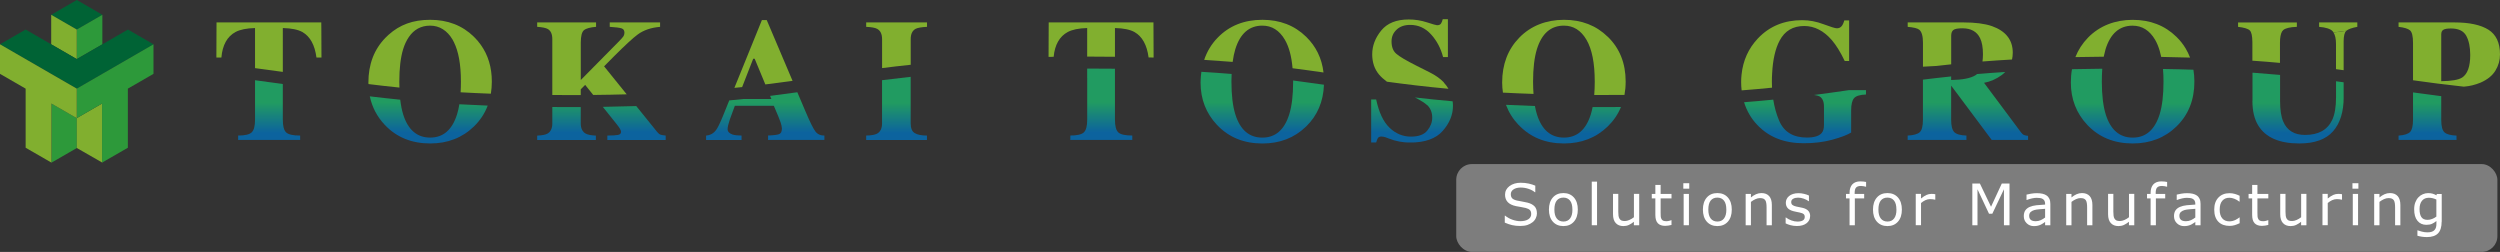 <?xml version="1.0" encoding="UTF-8"?>
<svg id="_レイヤー_2" data-name="レイヤー 2" xmlns="http://www.w3.org/2000/svg" xmlns:xlink="http://www.w3.org/1999/xlink" viewBox="0 0 677.74 68.29">
  <rect x="0" y="0" width="677.74" height="68.29" fill="#333333" stroke="none"/>
  <defs>
    <style>
      .cls-1 {
        clip-path: url(#clippath);
      }

      .cls-2 {
        fill: none;
      }

      .cls-2, .cls-3, .cls-4, .cls-5, .cls-6, .cls-7, .cls-8, .cls-9, .cls-10, .cls-11, .cls-12, .cls-13, .cls-14, .cls-15, .cls-16, .cls-17, .cls-18, .cls-19, .cls-20, .cls-21, .cls-22 {
        stroke-width: 0px;
      }

      .cls-3 {
        fill: url(#linear-gradient);
      }

      .cls-4 {
        fill: url(#linear-gradient-11);
      }

      .cls-5 {
        fill: url(#linear-gradient-12);
      }

      .cls-6 {
        fill: url(#linear-gradient-13);
      }

      .cls-7 {
        fill: url(#linear-gradient-10);
      }

      .cls-8 {
        fill: url(#linear-gradient-15);
      }

      .cls-9 {
        fill: url(#linear-gradient-14);
      }

      .cls-23 {
        clip-path: url(#clippath-1);
      }

      .cls-24 {
        clip-path: url(#clippath-4);
      }

      .cls-25 {
        clip-path: url(#clippath-3);
      }

      .cls-26 {
        clip-path: url(#clippath-2);
      }

      .cls-27 {
        clip-path: url(#clippath-7);
      }

      .cls-28 {
        clip-path: url(#clippath-8);
      }

      .cls-29 {
        clip-path: url(#clippath-6);
      }

      .cls-30 {
        clip-path: url(#clippath-5);
      }

      .cls-31 {
        clip-path: url(#clippath-9);
      }

      .cls-32 {
        clip-path: url(#clippath-14);
      }

      .cls-33 {
        clip-path: url(#clippath-13);
      }

      .cls-34 {
        clip-path: url(#clippath-12);
      }

      .cls-35 {
        clip-path: url(#clippath-10);
      }

      .cls-36 {
        clip-path: url(#clippath-11);
      }

      .cls-10 {
        fill: #7d7d7d;
      }

      .cls-11 {
        fill: #006335;
      }

      .cls-12 {
        fill: url(#linear-gradient-4);
      }

      .cls-13 {
        fill: url(#linear-gradient-2);
      }

      .cls-14 {
        fill: url(#linear-gradient-3);
      }

      .cls-15 {
        fill: url(#linear-gradient-8);
      }

      .cls-16 {
        fill: url(#linear-gradient-9);
      }

      .cls-17 {
        fill: url(#linear-gradient-7);
      }

      .cls-18 {
        fill: url(#linear-gradient-5);
      }

      .cls-19 {
        fill: url(#linear-gradient-6);
      }

      .cls-20 {
        fill: #81af2f;
      }

      .cls-21 {
        fill: #fff;
      }

      .cls-22 {
        fill: #2d993a;
      }
    </style>
    <clipPath id="clippath">
      <path class="cls-2" d="M239.12,21.74v11.7c0,1.4-.47,2.34-1.43,2.83-.58.29-1.54.45-2.88.48v1.2h16.48v-1.2c-1.47,0-2.58-.22-3.31-.67-.74-.44-1.1-1.32-1.1-2.64v-12.61c-2.7.29-5.28.6-7.76.91"/>
    </clipPath>
    <linearGradient id="linear-gradient" x1="-320.52" y1="531.1" x2="-318.73" y2="531.1" gradientTransform="translate(-2184.17 1492.66) rotate(90) scale(4.57 -4.57)" gradientUnits="userSpaceOnUse">
      <stop offset="0" stop-color="#219b61"/>
      <stop offset="1" stop-color="#0c639e"/>
    </linearGradient>
    <clipPath id="clippath-1">
      <path class="cls-2" d="M294.74,21.23v11.21c0,1.72-.3,2.87-.91,3.44-.6.58-1.83.86-3.67.86v1.2h16.8v-1.2c-1.92,0-3.18-.28-3.79-.85-.61-.57-.91-1.72-.91-3.46v-13.8c-2.42-.03-4.92-.04-7.53-.04v2.63Z"/>
    </clipPath>
    <linearGradient id="linear-gradient-2" x1="-320.52" y1="536.46" x2="-318.73" y2="536.46" gradientTransform="translate(-2152.89 1492.49) rotate(90) scale(4.57 -4.57)" xlink:href="#linear-gradient"/>
    <clipPath id="clippath-2">
      <path class="cls-2" d="M325.49,21.87c0,.18-.02.34-.02.52,0,4.48,1.48,8.31,4.45,11.47,3.18,3.36,7.28,5.04,12.32,5.04,4.74,0,8.69-1.54,11.85-4.61,3.06-2.97,4.66-6.74,4.83-11.32-2.71-.39-5.48-.78-8.36-1.15,0,.11,0,.21,0,.32v.07c0,3.62-.35,6.56-1.06,8.82-1.32,4.19-3.75,6.28-7.29,6.28s-6-2.09-7.31-6.28c-.71-2.26-1.06-5.22-1.06-8.89v-.13c0-.68.02-1.33.05-1.96-2.6-.21-5.33-.41-8.2-.58-.11.78-.19,1.58-.21,2.41"/>
    </clipPath>
    <linearGradient id="linear-gradient-3" x1="-320.44" y1="540.75" x2="-318.65" y2="540.75" gradientTransform="translate(-2128.95 1492.15) rotate(90) scale(4.57 -4.57)" xlink:href="#linear-gradient"/>
    <clipPath id="clippath-3">
      <path class="cls-2" d="M411.68,33.85c3.17,3.36,7.28,5.04,12.31,5.04,4.74,0,8.69-1.54,11.86-4.61,1.58-1.54,2.78-3.3,3.59-5.27-1.43,0-2.87.02-4.37.02-1.12,0-2.23,0-3.32-.01-.14.72-.3,1.39-.49,2-1.32,4.19-3.75,6.28-7.29,6.28s-6-2.09-7.31-6.28c-.22-.69-.4-1.46-.55-2.28-2.74-.09-5.35-.2-7.85-.32.74,1.99,1.86,3.8,3.4,5.44"/>
    </clipPath>
    <linearGradient id="linear-gradient-4" x1="-320.57" y1="548.48" x2="-318.78" y2="548.48" gradientTransform="translate(-2082.95 1492.98) rotate(90) scale(4.57 -4.57)" xlink:href="#linear-gradient"/>
    <clipPath id="clippath-4">
      <path class="cls-2" d="M654.16,32.45c0,1.67-.27,2.78-.8,3.33-.53.54-1.57.87-3.12.98v1.2h15.71v-1.2c-1.6-.06-2.69-.36-3.27-.89-.58-.54-.87-1.67-.87-3.41v-6.39c-2.64-.33-5.18-.67-7.65-1.02v7.4Z"/>
    </clipPath>
    <linearGradient id="linear-gradient-5" x1="-320.49" y1="571.15" x2="-318.7" y2="571.15" gradientTransform="translate(-1952.16 1492.54) rotate(90) scale(4.57 -4.57)" xlink:href="#linear-gradient"/>
    <clipPath id="clippath-5">
      <path class="cls-2" d="M104.31,33.85c3.17,3.36,7.28,5.04,12.32,5.04,4.74,0,8.69-1.54,11.85-4.6,1.69-1.64,2.93-3.53,3.74-5.66-2.68-.1-5.24-.23-7.69-.36-.16,1-.37,1.93-.63,2.75-1.32,4.19-3.75,6.28-7.29,6.28s-6-2.09-7.31-6.28c-.36-1.15-.62-2.48-.8-3.99-2.88-.29-5.62-.59-8.25-.91.62,2.91,1.95,5.49,4.06,7.73"/>
    </clipPath>
    <linearGradient id="linear-gradient-6" x1="-320.58" y1="518.81" x2="-318.79" y2="518.81" gradientTransform="translate(-2254.62 1492.8) rotate(90) scale(4.57 -4.57)" xlink:href="#linear-gradient"/>
    <clipPath id="clippath-6">
      <path class="cls-2" d="M610.62,27.37c0,2.72.53,4.94,1.59,6.66,1.99,3.24,5.7,4.86,11.12,4.86,4.15,0,7.19-1.09,9.13-3.27,1.93-2.18,2.9-5.27,2.9-9.28v-4.03c-.69-.1-1.37-.19-2.07-.28v4.32c0,2.66-.35,4.73-1.06,6.2-1.28,2.69-3.73,4.03-7.35,4.03-2.91,0-4.89-1.22-5.91-3.64-.57-1.31-.85-3.16-.85-5.56v-7.07c-2.38-.22-4.87-.42-7.48-.61v7.66Z"/>
    </clipPath>
    <linearGradient id="linear-gradient-7" x1="-320.44" y1="567.82" x2="-318.65" y2="567.82" gradientTransform="translate(-1972.1 1492.34) rotate(90) scale(4.57 -4.57)" xlink:href="#linear-gradient"/>
    <clipPath id="clippath-7">
      <path class="cls-2" d="M69.14,32.44c0,1.72-.3,2.87-.91,3.44-.6.58-1.83.87-3.67.87v1.19h16.81v-1.19c-1.92,0-3.18-.28-3.79-.85-.61-.57-.91-1.72-.91-3.46v-9.66c-2.44-.35-4.94-.69-7.53-1.03v10.69Z"/>
    </clipPath>
    <linearGradient id="linear-gradient-8" x1="-320.52" y1="514.7" x2="-318.73" y2="514.7" gradientTransform="translate(-2279.25 1492.64) rotate(90) scale(4.57 -4.57)" xlink:href="#linear-gradient"/>
    <clipPath id="clippath-8">
      <path class="cls-2" d="M149.73,33.44c0,1.38-.46,2.32-1.37,2.81-.54.29-1.45.46-2.73.51v1.2h15.91v-1.2c-1.3-.06-2.21-.24-2.73-.53-.91-.49-1.37-1.42-1.37-2.79v-4.42c-1.1,0-2.23.01-3.37.01-1.48,0-2.92,0-4.34-.02v4.42Z"/>
    </clipPath>
    <linearGradient id="linear-gradient-9" x1="-320.51" y1="522.48" x2="-318.72" y2="522.48" gradientTransform="translate(-2234.05 1492.5) rotate(90) scale(4.57 -4.57)" xlink:href="#linear-gradient"/>
    <clipPath id="clippath-9">
      <path class="cls-2" d="M163.41,28.96l3.8,4.75c.43.54.73.96.9,1.28.17.31.25.57.25.77,0,.43-.27.7-.78.81-.53.11-1.5.17-2.93.18v1.2h15.82v-1.2c-.63-.06-1.09-.14-1.39-.24-.3-.1-.61-.34-.91-.72l-5.68-7.03c-2.88.09-5.91.16-9.07.21"/>
    </clipPath>
    <linearGradient id="linear-gradient-10" x1="-320.44" y1="524.33" x2="-318.65" y2="524.33" gradientTransform="translate(-2224 1492.08) rotate(90) scale(4.57 -4.57)" xlink:href="#linear-gradient"/>
    <clipPath id="clippath-10">
      <path class="cls-2" d="M535.99,20.06c-.14.12-.27.23-.43.33-1.33.82-3.53,1.25-6.61,1.3v-.97c-2.66.27-5.2.57-7.65.87v10.85c0,1.75-.29,2.89-.88,3.41-.58.52-1.68.82-3.26.9v1.2h15.93v-1.2c-1.66-.06-2.76-.38-3.31-.95-.55-.58-.83-1.7-.83-3.35v-9.23h.01l11,14.73h9.84v-1.13c-.42-.03-.79-.1-1.08-.22-.29-.11-.56-.36-.83-.72l-10.02-13.43c1.7-.31,3.29-1.01,4.8-2.11.35-.26.66-.54.94-.83-2.66.17-5.2.35-7.62.56"/>
    </clipPath>
    <linearGradient id="linear-gradient-11" x1="-320.42" y1="559.21" x2="-318.63" y2="559.21" gradientTransform="translate(-2022.12 1492.15) rotate(90) scale(4.57 -4.57)" xlink:href="#linear-gradient"/>
    <clipPath id="clippath-11">
      <path class="cls-2" d="M501.27,24.43c-3.09.45-6.22.9-9.51,1.32.63.08,1.1.19,1.4.33.87.44,1.31,1.38,1.31,2.81v4.98c0,.97-.19,1.69-.6,2.16-.69.84-2.04,1.26-4.05,1.26-3.71,0-6.22-1.53-7.52-4.62-.74-1.75-1.26-3.64-1.58-5.66-2.52.25-5.14.49-7.91.7.71,2.32,1.89,4.38,3.59,6.17,3.13,3.3,7.32,4.95,12.55,4.95,2.89,0,5.49-.32,7.83-.97,2.33-.64,4.02-1.29,5.06-1.93v-6.01c0-1.62.27-2.73.8-3.32.53-.6,1.61-.92,3.23-.98v-1.2h-4.59Z"/>
    </clipPath>
    <linearGradient id="linear-gradient-12" x1="-320.52" y1="554.84" x2="-318.73" y2="554.84" gradientTransform="translate(-2046.5 1492.75) rotate(90) scale(4.57 -4.57)" xlink:href="#linear-gradient"/>
    <clipPath id="clippath-12">
      <path class="cls-2" d="M561.71,18.75c-.21,1.15-.31,2.36-.31,3.63,0,4.48,1.49,8.31,4.45,11.47,3.18,3.36,7.29,5.04,12.32,5.04,4.75,0,8.7-1.54,11.86-4.6,3.24-3.15,4.86-7.2,4.86-12.16,0-1.13-.09-2.2-.26-3.23-2.63-.09-5.38-.16-8.25-.2.09,1.07.14,2.21.14,3.44,0,3.65-.35,6.61-1.06,8.89-1.33,4.19-3.76,6.28-7.29,6.28s-6-2.09-7.31-6.28c-.7-2.26-1.06-5.22-1.06-8.89,0-1.25.04-2.42.12-3.51-2.85.03-5.58.07-8.21.13"/>
    </clipPath>
    <linearGradient id="linear-gradient-13" x1="-320.57" y1="563.35" x2="-318.78" y2="563.35" gradientTransform="translate(-1996.64 1493) rotate(90) scale(4.57 -4.57)" xlink:href="#linear-gradient"/>
    <clipPath id="clippath-13">
      <path class="cls-2" d="M386.88,28.46c.93.89,1.39,2.04,1.39,3.46,0,1.22-.44,2.37-1.33,3.47-.88,1.1-2.38,1.65-4.48,1.65s-4.08-.8-5.75-2.4c-1.68-1.6-2.89-4.16-3.64-7.68h-1.35v11.68h1.35c.14-.52.3-.93.47-1.21.18-.28.52-.42,1-.42.13,0,.3.02.49.06.2.04.4.09.61.15l.91.35c.93.37,1.88.64,2.84.81.96.18,1.9.27,2.84.27,4.08,0,7.04-1.06,8.89-3.17,1.85-2.11,2.77-4.35,2.77-6.74,0-.44-.03-.87-.09-1.28-3.62-.32-7.01-.67-10.22-1.04,1.62.84,2.72,1.52,3.28,2.06"/>
    </clipPath>
    <linearGradient id="linear-gradient-14" x1="-320.56" y1="544.53" x2="-318.77" y2="544.53" gradientTransform="translate(-2105.76 1492.8) rotate(90) scale(4.57 -4.57)" xlink:href="#linear-gradient"/>
    <clipPath id="clippath-14">
      <path class="cls-2" d="M208.78,26.01l.34.82h-7.47c-1.29.14-2.6.27-3.95.39l-1.63,4.03c-.83,2.04-1.47,3.36-1.92,3.96-.69.95-1.6,1.46-2.74,1.54v1.2h9.62v-1.2c-1.07-.01-1.88-.1-2.42-.27-.91-.31-1.36-.8-1.36-1.48,0-.55.21-1.43.62-2.65.2-.56.65-1.79,1.34-3.66h10.58l1.2,2.85c.26.63.47,1.17.62,1.61.24.75.36,1.31.36,1.68,0,.81-.24,1.32-.72,1.52-.48.2-1.49.33-3.03.39v1.2h15.27v-1.2c-1.07.03-1.9-.36-2.48-1.16-.59-.8-1.47-2.6-2.65-5.38l-2.21-5.19c-2.39.34-4.85.67-7.4.99"/>
    </clipPath>
    <linearGradient id="linear-gradient-15" x1="-320.56" y1="527.63" x2="-318.77" y2="527.63" gradientTransform="translate(-2203.68 1492.72) rotate(90) scale(4.57 -4.57)" xlink:href="#linear-gradient"/>
  </defs>
  <g id="_レイヤー_1-2" data-name="レイヤー 1">
    <g>
      <rect class="cls-10" x="394.78" y="44.48" width="282.25" height="23.81" rx="4.25" ry="4.25"/>
      <g>
        <g class="cls-1">
          <rect class="cls-3" x="234.82" y="20.83" width="16.48" height="17.12"/>
        </g>
        <g class="cls-23">
          <rect class="cls-13" x="290.16" y="18.6" width="16.8" height="19.35"/>
        </g>
        <g class="cls-26">
          <rect class="cls-14" x="325.46" y="19.46" width="33.46" height="19.44"/>
        </g>
        <g class="cls-25">
          <rect class="cls-12" x="408.28" y="28.42" width="31.16" height="10.48"/>
        </g>
        <g class="cls-24">
          <rect class="cls-18" x="650.24" y="25.04" width="15.71" height="12.9"/>
        </g>
        <g class="cls-30">
          <rect class="cls-19" x="100.26" y="26.12" width="31.97" height="12.77"/>
        </g>
        <g class="cls-29">
          <rect class="cls-17" x="610.62" y="19.71" width="24.73" height="19.18"/>
        </g>
        <g class="cls-27">
          <rect class="cls-15" x="64.56" y="21.76" width="16.81" height="16.19"/>
        </g>
        <g class="cls-28">
          <rect class="cls-16" x="145.63" y="29.01" width="15.91" height="8.94"/>
        </g>
        <g class="cls-31">
          <rect class="cls-7" x="163.41" y="28.76" width="17.06" height="9.19"/>
        </g>
        <g class="cls-35">
          <rect class="cls-4" x="517.16" y="19.5" width="32.64" height="18.44"/>
        </g>
        <g class="cls-36">
          <rect class="cls-5" x="472.8" y="24.43" width="33.06" height="14.42"/>
        </g>
        <g class="cls-34">
          <rect class="cls-6" x="561.4" y="18.62" width="33.48" height="20.27"/>
        </g>
        <g class="cls-33">
          <rect class="cls-9" x="371.72" y="26.4" width="22.19" height="12.22"/>
        </g>
        <g class="cls-32">
          <rect class="cls-8" x="191.42" y="25.02" width="32.1" height="12.93"/>
        </g>
        <path class="cls-20" d="M234.82,7.28c1.41.06,2.4.23,2.95.53.9.47,1.36,1.41,1.36,2.79v7.86c2.48-.32,5.06-.62,7.76-.9v-6.96c0-1.4.46-2.34,1.38-2.81.55-.27,1.57-.44,3.04-.51v-1.2h-16.49v1.2Z"/>
        <path class="cls-20" d="M284.3,6.08l-.04,9.34c.46,0,.91-.02,1.38-.02.32-3.27,1.59-5.51,3.8-6.71,1.23-.66,2.99-1.03,5.29-1.09v7.74c2.61,0,5.11.02,7.53.05v-7.79c2.35.06,4.11.42,5.3,1.09,2.1,1.2,3.37,3.49,3.82,6.88.31,0,.62.02.93.02h.43l-.04-9.51h-28.39Z"/>
        <path class="cls-20" d="M342.23,5.37c-4.94,0-8.98,1.61-12.11,4.83-1.7,1.74-2.91,3.76-3.67,6.03,2.7.17,5.27.35,7.72.55.17-1.29.41-2.44.72-3.45,1.32-4.25,3.77-6.38,7.33-6.38,2.57,0,4.6,1.27,6.1,3.82,1.11,1.89,1.81,4.47,2.09,7.73,2.9.37,5.67.76,8.39,1.15-.46-3.85-2.03-7.07-4.71-9.68-3.14-3.07-7.1-4.6-11.86-4.6"/>
        <path class="cls-20" d="M435.85,9.97c-3.14-3.07-7.09-4.6-11.86-4.6s-8.98,1.61-12.11,4.83c-3.09,3.17-4.64,7.22-4.65,12.15v.03c0,.94.08,1.84.21,2.73,2.63.14,5.39.25,8.29.35-.07-.99-.11-2.04-.12-3.16h0v-.18c0-3.61.35-6.54,1.04-8.79,1.32-4.25,3.76-6.38,7.33-6.38,2.57,0,4.6,1.27,6.1,3.82,1.5,2.55,2.25,6.34,2.25,11.35v.03c0,1.29-.05,2.49-.14,3.6.95,0,1.91,0,2.89,0,1.82,0,3.58,0,5.31-.02.21-1.15.32-2.35.32-3.62,0-.02,0-.04,0-.07-.01-4.92-1.63-8.96-4.86-12.09"/>
        <path class="cls-20" d="M628.7,7.28c1.8.14,3.03.53,3.65,1.16.1.1.17.24.26.36l3.48-.46c.48-.42,1.47-.78,2.97-1.07v-1.2h-10.36v1.2Z"/>
        <path class="cls-20" d="M674.59,8.04c-2.1-1.3-5.15-1.96-9.18-1.96h-15.17s0,1.2,0,1.2c1.53.17,2.57.49,3.11.95.53.46.81,1.59.81,3.36v10.17c4.32.61,8.82,1.2,13.75,1.73.08,0,.17-.01.25-.02,1.43-.12,2.86-.48,4.29-1.06,1.89-.83,3.24-1.92,4.06-3.28.82-1.35,1.23-2.81,1.23-4.36,0-3.17-1.05-5.41-3.14-6.72M667.42,21.05c-.93.6-2.81.92-5.61.96v-12.66c0-.65.2-1.08.61-1.3.41-.23,1.08-.33,2.02-.33,2.04,0,3.42.66,4.15,1.98.72,1.32,1.08,3.06,1.08,5.21,0,3.15-.75,5.19-2.24,6.15"/>
        <path class="cls-20" d="M130.35,12.16c-.55-.77-1.16-1.5-1.87-2.19-3.14-3.07-7.1-4.6-11.85-4.6s-8.26,1.36-11.27,4.04h0c-.28.26-.57.51-.84.8-3.11,3.18-4.65,7.24-4.65,12.18,0,.14.01.27.02.4,2.67.33,5.45.65,8.39.95-.01-.52-.03-1.05-.03-1.61,0-3.61.35-6.54,1.04-8.8.4-1.29.92-2.37,1.53-3.27h0c1.39-2.05,3.32-3.11,5.79-3.11s4.6,1.27,6.1,3.82c.12.2.22.42.33.64h0c1.27,2.53,1.91,6.09,1.91,10.71,0,1.02-.03,1.98-.08,2.9,2.61.14,5.33.28,8.2.38.17-1.04.26-2.14.26-3.28,0-3.89-1.01-7.2-2.99-9.97Z"/>
        <path class="cls-20" d="M606.75,7.28c1.64.19,2.69.51,3.16.97.46.44.68,1.49.7,3.12h0c0,.08,0,.14,0,.22v4.86c2.62.18,5.1.38,7.48.6v-5.46c0-.38.02-.71.04-1.03.11-1.21.39-2.03.87-2.43.62-.5,1.83-.79,3.67-.85v-1.19h-15.94v1.19Z"/>
        <path class="cls-20" d="M633.28,11.93v6.82c.7.09,1.38.19,2.07.28v-7.76c0-1.52.24-2.49.72-2.91h.01s-3.48.45-3.48.45c.44.67.68,1.7.68,3.12"/>
        <path class="cls-20" d="M87.1,6.92v-.84h-28.4l-.04,9.51h1.36c.29-3.37,1.56-5.68,3.82-6.91,1.23-.66,3-1.02,5.3-1.08v10.87c2.59.33,5.09.67,7.53,1.02V7.6c2.35.06,4.11.42,5.3,1.08,2.1,1.2,3.37,3.5,3.82,6.91h1.36l-.04-8.68h0Z"/>
        <path class="cls-20" d="M165.3,7.28c1.56.09,2.61.23,3.16.39.54.17.82.55.82,1.14,0,.43-.11.8-.31,1.09-.21.3-.66.8-1.37,1.51l-3.58,3.63h0l-6.57,6.65v-10.11c0-1.79.29-2.92.85-3.39.57-.48,1.67-.78,3.29-.92v-1.19h-15.96v1.19c1.39.1,2.34.29,2.85.58.84.47,1.25,1.39,1.25,2.74v15.16c1.42,0,2.86.02,4.34.02,1.14,0,2.26,0,3.37,0v-1.56l1.2-1.2,2.18,2.73c3.17-.03,6.19-.09,9.08-.17l-6.13-7.59c.98-1,1.88-1.91,2.72-2.75,3-2.99,5.13-4.96,6.39-5.88,1.6-1.18,3.63-1.87,6.07-2.07v-1.2h-13.65v1.2Z"/>
        <path class="cls-20" d="M539.98,7.07c-1.95-.66-4.49-.99-7.64-.99h-15.17v1.2c1.61.14,2.64.39,3.11.76.69.55,1.03,1.73,1.03,3.55v6.49c1.22-.07,2.42-.13,3.63-.2,1.31-.15,2.64-.3,4.02-.44v-7.75c0-.72.19-1.24.58-1.55.39-.32,1.22-.47,2.48-.47,2.31,0,3.91.89,4.78,2.69.51,1.06.77,2.5.77,4.33,0,.73-.05,1.39-.13,1.98,2.54-.2,5.2-.38,8.01-.54.13-.58.2-1.2.2-1.85,0-3.47-1.89-5.87-5.67-7.21"/>
        <path class="cls-20" d="M499.21,7.14c-.31.36-.72.53-1.23.53-.47,0-1.68-.37-3.61-1.1-1.93-.73-3.87-1.1-5.82-1.1-4.86,0-8.87,1.65-11.99,4.95-2.57,2.72-4.03,5.99-4.43,9.79h0c-.08.68-.11,1.36-.11,2.07,0,.76.05,1.5.13,2.22,2.89-.22,5.62-.46,8.24-.73-.03-.53-.04-1.06-.04-1.61,0-.79.02-1.53.07-2.26.19-3.71.86-6.68,2.03-8.89,1.4-2.64,3.61-3.96,6.66-3.96,2.79,0,5.29,1.28,7.5,3.83,1.18,1.38,2.35,3.27,3.49,5.66h1.19V5.53h-1.31c-.2.73-.45,1.26-.76,1.62"/>
        <path class="cls-20" d="M592.52,13.13c-.68-1.13-1.51-2.19-2.5-3.15-3.14-3.07-7.1-4.6-11.86-4.6s-8.98,1.61-12.11,4.83c-1.51,1.55-2.64,3.3-3.42,5.27,2.47-.05,5.03-.09,7.7-.11.03-.14.05-.28.08-.41.12-.57.25-1.11.4-1.62,1.32-4.25,3.77-6.38,7.33-6.38,2.56,0,4.6,1.27,6.1,3.82.5.85.91,1.85,1.24,2.97l.42,1.68c2.71.04,5.32.1,7.82.18-.34-.86-.73-1.69-1.2-2.48h0Z"/>
        <path class="cls-20" d="M391.45,22.39c-.05-.05-.08-.11-.13-.16-.93-.95-2.16-1.82-3.71-2.6l-3.48-1.75c-2.91-1.46-4.78-2.57-5.62-3.32-.85-.74-1.27-1.85-1.27-3.35,0-1.24.45-2.3,1.36-3.16.91-.87,2.14-1.3,3.7-1.3,2.22,0,4.1.86,5.66,2.58,1.56,1.72,2.64,3.77,3.25,6.14h1.31V5.21h-1.4c-.12.49-.28.89-.47,1.18-.2.3-.55.45-1.07.45-.23,0-1.14-.26-2.73-.78-1.6-.52-3.24-.78-4.95-.78-3.35,0-5.83,1-7.46,3-1.62,1.99-2.44,4.14-2.44,6.45,0,2.16.61,3.98,1.84,5.46.54.65,1.27,1.31,2.15,1.96,5.12.7,10.56,1.36,16.68,1.92-.34-.58-.75-1.15-1.24-1.67h0Z"/>
        <path class="cls-20" d="M206.55,5.44l-4.9,12.08h0l-2.56,6.3c.71-.07,1.41-.14,2.1-.21l2.33-5.98.67-1.7h.4l.75,1.8h0s2.14,5.16,2.14,5.16c2.55-.31,5-.64,7.38-.97l-7-16.48h-1.31Z"/>
        <polygon class="cls-22" points="13.94 28.07 13.94 44.1 20.83 40.12 20.83 32.03 13.94 28.07"/>
        <polygon class="cls-20" points="27.71 44.07 27.71 28.04 20.82 32.02 20.82 40.12 27.71 44.07"/>
        <polygon class="cls-11" points="20.81 8.01 27.75 4.01 20.82 0 13.88 4.01 20.81 8.01"/>
        <polygon class="cls-22" points="20.81 16.02 27.75 12.01 27.75 4.01 20.81 8.01 20.81 16.02"/>
        <polygon class="cls-20" points="20.81 16.02 20.81 8.01 13.88 4.01 13.88 12.01 20.81 16.02"/>
        <polygon class="cls-11" points="41.61 12.01 34.68 8.01 20.81 16.02 6.94 8.01 0 12.01 20.81 24.03 41.61 12.01"/>
        <polygon class="cls-22" points="20.81 24.03 20.81 32.03 27.67 28.07 27.67 44.08 34.66 40.05 34.66 24.03 41.61 20.02 41.61 12.01 20.81 24.03"/>
        <polygon class="cls-20" points="20.81 24.03 20.81 32.03 13.94 28.07 13.94 44.08 6.95 40.05 6.95 24.03 0 20.02 0 12.01 20.81 24.03"/>
      </g>
      <g>
        <path class="cls-21" d="M416.66,57.83c0,.44-.1.88-.31,1.31-.2.43-.49.8-.86,1.09-.41.32-.88.58-1.42.76-.54.18-1.19.27-1.95.27-.81,0-1.55-.08-2.2-.23s-1.31-.38-1.98-.68v-1.88h.11c.57.48,1.23.84,1.98,1.1.75.26,1.45.39,2.11.39.93,0,1.66-.17,2.18-.52.52-.35.78-.82.78-1.4,0-.5-.12-.87-.37-1.11-.25-.24-.62-.42-1.12-.55-.38-.1-.79-.18-1.23-.25-.44-.07-.91-.15-1.41-.25-1-.21-1.75-.58-2.23-1.09-.48-.52-.73-1.18-.73-2.01,0-.95.4-1.72,1.2-2.33.8-.6,1.82-.91,3.05-.91.8,0,1.52.08,2.19.23.66.15,1.25.34,1.76.56v1.78h-.11c-.43-.36-1-.67-1.7-.91-.7-.24-1.42-.36-2.15-.36-.81,0-1.45.17-1.94.5-.49.33-.74.76-.74,1.29,0,.47.12.84.36,1.11.25.27.67.47,1.28.62.32.07.79.16,1.38.26.6.1,1.1.2,1.52.31.84.22,1.47.56,1.9,1.01s.64,1.08.64,1.89Z"/>
        <path class="cls-21" d="M427.74,56.82c0,1.38-.35,2.47-1.06,3.27s-1.66,1.2-2.85,1.2-2.15-.4-2.86-1.2-1.06-1.89-1.06-3.27.35-2.47,1.06-3.28,1.66-1.2,2.86-1.2,2.14.4,2.85,1.2,1.06,1.9,1.06,3.28ZM426.27,56.82c0-1.1-.21-1.91-.65-2.45-.43-.53-1.03-.8-1.79-.8s-1.38.27-1.8.8c-.43.54-.64,1.35-.64,2.45s.22,1.87.65,2.42c.43.55,1.03.82,1.8.82s1.36-.27,1.79-.82c.43-.54.65-1.35.65-2.43Z"/>
        <path class="cls-21" d="M432.95,61.06h-1.43v-11.82h1.43v11.82Z"/>
        <path class="cls-21" d="M444.37,61.06h-1.43v-.94c-.48.38-.94.67-1.38.87s-.93.3-1.46.3c-.89,0-1.58-.27-2.08-.82s-.74-1.34-.74-2.4v-5.51h1.43v4.83c0,.43.02.8.06,1.1.04.31.13.57.26.79.14.22.32.39.53.49.22.1.53.15.95.15.37,0,.77-.1,1.21-.29s.85-.44,1.23-.74v-6.34h1.43v8.49Z"/>
        <path class="cls-21" d="M453.14,60.98c-.27.07-.56.13-.88.18-.32.05-.6.07-.85.07-.86,0-1.52-.23-1.97-.7-.45-.47-.68-1.21-.68-2.24v-4.51h-.97v-1.2h.97v-2.44h1.43v2.44h2.95v1.2h-2.95v3.87c0,.45.01.79.03,1.04s.09.49.21.7c.11.2.26.35.46.44.2.09.49.14.89.14.23,0,.48-.04.73-.1s.43-.13.55-.17h.08v1.28Z"/>
        <path class="cls-21" d="M457.95,51.15h-1.61v-1.48h1.61v1.48ZM457.86,61.06h-1.43v-8.49h1.43v8.49Z"/>
        <path class="cls-21" d="M469.48,56.82c0,1.38-.35,2.47-1.06,3.27s-1.66,1.2-2.85,1.2-2.15-.4-2.86-1.2-1.06-1.89-1.06-3.27.35-2.47,1.06-3.28,1.66-1.2,2.86-1.2,2.14.4,2.85,1.2,1.06,1.9,1.06,3.28ZM468,56.82c0-1.1-.21-1.91-.65-2.45-.43-.53-1.03-.8-1.79-.8s-1.38.27-1.8.8c-.43.54-.64,1.35-.64,2.45s.22,1.87.65,2.42c.43.55,1.03.82,1.8.82s1.36-.27,1.79-.82c.43-.54.65-1.35.65-2.43Z"/>
        <path class="cls-21" d="M480.34,61.06h-1.43v-4.83c0-.39-.02-.76-.07-1.1-.05-.34-.13-.61-.25-.8-.13-.21-.31-.37-.55-.48-.24-.1-.55-.15-.93-.15s-.8.1-1.22.29c-.43.19-.83.44-1.22.74v6.34h-1.43v-8.49h1.43v.94c.45-.37.9-.66,1.38-.87.48-.21.96-.31,1.47-.31.92,0,1.61.28,2.1.83.48.55.72,1.35.72,2.39v5.51Z"/>
        <path class="cls-21" d="M490.71,58.61c0,.77-.32,1.41-.96,1.91-.64.5-1.51.75-2.62.75-.63,0-1.2-.08-1.73-.22s-.96-.31-1.32-.49v-1.6h.08c.45.34.95.61,1.51.81s1.08.3,1.59.3c.63,0,1.12-.1,1.47-.3.35-.2.53-.52.53-.96,0-.33-.1-.59-.29-.76s-.56-.32-1.11-.44c-.2-.05-.47-.1-.79-.16s-.62-.13-.89-.2c-.74-.2-1.27-.49-1.58-.87-.31-.38-.47-.85-.47-1.41,0-.35.07-.68.22-.99.14-.31.36-.59.66-.83.28-.24.64-.43,1.08-.57.44-.14.93-.21,1.47-.21.51,0,1.02.06,1.54.19s.95.27,1.3.45v1.53h-.08c-.36-.27-.81-.49-1.33-.68-.52-.18-1.03-.28-1.54-.28s-.96.1-1.32.3-.54.5-.54.89c0,.35.11.61.33.79.21.18.56.32,1.03.43.26.06.56.12.88.18.33.06.6.12.82.17.66.15,1.18.41,1.54.78.36.38.54.87.54,1.49Z"/>
        <path class="cls-21" d="M505.9,50.62h-.08c-.16-.05-.36-.09-.62-.14s-.48-.07-.67-.07c-.61,0-1.06.13-1.33.41-.27.27-.41.76-.41,1.47v.29h2.58v1.2h-2.53v7.28h-1.43v-7.28h-.97v-1.2h.97v-.28c0-1.01.25-1.78.75-2.32.5-.54,1.23-.81,2.17-.81.32,0,.6.01.86.05s.49.07.7.11v1.31Z"/>
        <path class="cls-21" d="M515.59,56.82c0,1.38-.35,2.47-1.06,3.27s-1.66,1.2-2.85,1.2-2.15-.4-2.86-1.2-1.06-1.89-1.06-3.27.35-2.47,1.06-3.28,1.66-1.2,2.86-1.2,2.14.4,2.85,1.2,1.06,1.9,1.06,3.28ZM514.11,56.82c0-1.1-.21-1.91-.65-2.45-.43-.53-1.03-.8-1.79-.8s-1.38.27-1.8.8c-.43.54-.64,1.35-.64,2.45s.22,1.87.65,2.42c.43.55,1.03.82,1.8.82s1.36-.27,1.79-.82c.43-.54.65-1.35.65-2.43Z"/>
        <path class="cls-21" d="M524.65,54.13h-.08c-.21-.05-.42-.09-.62-.11-.2-.02-.44-.04-.71-.04-.44,0-.87.1-1.28.29-.41.2-.81.45-1.18.76v6.02h-1.43v-8.49h1.43v1.25c.57-.46,1.07-.78,1.5-.97.43-.19.88-.28,1.33-.28.25,0,.43,0,.54.02.11.01.28.04.5.07v1.47Z"/>
        <path class="cls-21" d="M544.76,61.06h-1.5v-9.75l-3.15,6.63h-.9l-3.12-6.63v9.75h-1.4v-11.31h2.05l3.02,6.3,2.92-6.3h2.09v11.31Z"/>
        <path class="cls-21" d="M555.84,61.06h-1.42v-.9c-.13.09-.3.21-.51.36-.21.15-.42.28-.62.37-.24.12-.51.21-.82.29-.31.08-.67.12-1.09.12-.76,0-1.41-.25-1.94-.76s-.8-1.15-.8-1.94c0-.64.14-1.16.41-1.56.27-.4.67-.71,1.18-.94.52-.23,1.14-.38,1.86-.46.72-.08,1.5-.14,2.33-.18v-.22c0-.32-.06-.59-.17-.81-.12-.21-.28-.38-.49-.5-.2-.12-.45-.2-.73-.24-.28-.04-.58-.06-.89-.06-.37,0-.79.05-1.25.15-.46.1-.94.24-1.43.43h-.08v-1.45c.28-.08.68-.16,1.21-.25.53-.09,1.05-.14,1.56-.14.6,0,1.12.05,1.56.15s.83.27,1.15.5c.32.23.56.54.73.9s.25.83.25,1.37v5.76ZM554.42,58.97v-2.36c-.43.03-.95.06-1.54.12-.59.05-1.06.12-1.4.22-.41.12-.74.3-1,.54-.25.25-.38.58-.38,1.01,0,.49.15.85.44,1.1.29.25.74.37,1.34.37.5,0,.96-.1,1.37-.29.42-.2.8-.43,1.16-.7Z"/>
        <path class="cls-21" d="M567.24,61.06h-1.43v-4.83c0-.39-.02-.76-.07-1.1-.05-.34-.13-.61-.25-.8-.13-.21-.31-.37-.55-.48-.24-.1-.55-.15-.93-.15s-.8.1-1.22.29c-.43.19-.83.44-1.22.74v6.34h-1.43v-8.49h1.43v.94c.45-.37.9-.66,1.38-.87.48-.21.96-.31,1.47-.31.92,0,1.61.28,2.1.83.48.55.72,1.35.72,2.39v5.51Z"/>
        <path class="cls-21" d="M578.58,61.06h-1.43v-.94c-.48.38-.94.67-1.38.87s-.93.3-1.46.3c-.89,0-1.58-.27-2.08-.82s-.74-1.34-.74-2.4v-5.51h1.43v4.83c0,.43.02.8.06,1.1.04.31.13.57.26.79.14.22.32.39.53.49.22.1.53.15.95.15.37,0,.77-.1,1.21-.29s.85-.44,1.23-.74v-6.34h1.43v8.49Z"/>
        <path class="cls-21" d="M587.51,50.62h-.08c-.16-.05-.36-.09-.62-.14s-.48-.07-.67-.07c-.61,0-1.06.13-1.33.41-.27.27-.41.76-.41,1.47v.29h2.58v1.2h-2.53v7.28h-1.43v-7.28h-.97v-1.2h.97v-.28c0-1.01.25-1.78.75-2.32.5-.54,1.23-.81,2.17-.81.32,0,.6.01.86.05s.49.07.7.11v1.31Z"/>
        <path class="cls-21" d="M596.56,61.06h-1.42v-.9c-.13.09-.3.21-.51.36-.21.15-.42.28-.62.37-.24.12-.51.21-.82.29-.31.08-.67.12-1.09.12-.76,0-1.41-.25-1.94-.76s-.8-1.15-.8-1.94c0-.64.14-1.16.41-1.56.27-.4.67-.71,1.18-.94.52-.23,1.14-.38,1.86-.46.72-.08,1.5-.14,2.33-.18v-.22c0-.32-.06-.59-.17-.81-.12-.21-.28-.38-.49-.5-.2-.12-.45-.2-.73-.24-.28-.04-.58-.06-.89-.06-.37,0-.79.05-1.25.15-.46.1-.94.24-1.43.43h-.08v-1.45c.28-.08.68-.16,1.21-.25.53-.09,1.05-.14,1.56-.14.6,0,1.12.05,1.56.15s.83.27,1.15.5c.32.23.56.54.73.9s.25.83.25,1.37v5.76ZM595.14,58.97v-2.36c-.43.03-.95.06-1.54.12-.59.05-1.06.12-1.4.22-.41.12-.74.3-1,.54-.25.25-.38.58-.38,1.01,0,.49.15.85.44,1.1.29.25.74.37,1.34.37.5,0,.96-.1,1.37-.29.42-.2.8-.43,1.16-.7Z"/>
        <path class="cls-21" d="M607.14,60.52c-.48.23-.93.4-1.35.53-.43.13-.88.19-1.36.19-.61,0-1.18-.09-1.69-.27s-.95-.45-1.31-.82c-.37-.36-.66-.83-.86-1.38-.2-.56-.3-1.21-.3-1.95,0-1.39.38-2.48,1.14-3.27s1.77-1.18,3.02-1.18c.48,0,.96.07,1.43.2.47.14.9.3,1.29.5v1.59h-.08c-.43-.34-.88-.6-1.35-.78-.46-.18-.91-.27-1.35-.27-.81,0-1.45.27-1.92.82-.47.54-.7,1.34-.7,2.4s.23,1.81.69,2.36c.46.55,1.1.82,1.94.82.29,0,.58-.04.88-.11.3-.08.57-.18.81-.3.21-.11.4-.22.58-.34.18-.12.33-.22.43-.31h.08v1.57Z"/>
        <path class="cls-21" d="M614.93,60.98c-.27.07-.56.13-.88.18-.32.05-.6.07-.85.07-.86,0-1.52-.23-1.97-.7-.45-.47-.68-1.21-.68-2.24v-4.51h-.97v-1.2h.97v-2.44h1.43v2.44h2.95v1.2h-2.95v3.87c0,.45.01.79.03,1.04s.09.49.21.7c.11.2.26.35.46.44.2.09.49.14.89.14.23,0,.48-.04.73-.1s.43-.13.55-.17h.08v1.28Z"/>
        <path class="cls-21" d="M625.25,61.06h-1.43v-.94c-.48.38-.94.67-1.38.87s-.93.3-1.46.3c-.89,0-1.58-.27-2.08-.82s-.74-1.34-.74-2.4v-5.51h1.43v4.83c0,.43.02.8.06,1.1.04.31.13.57.26.79.14.22.32.39.53.49.22.1.53.15.95.15.37,0,.77-.1,1.21-.29s.85-.44,1.23-.74v-6.34h1.43v8.49Z"/>
        <path class="cls-21" d="M634.91,54.13h-.08c-.21-.05-.42-.09-.62-.11-.2-.02-.44-.04-.71-.04-.44,0-.87.1-1.28.29-.41.2-.81.45-1.18.76v6.02h-1.43v-8.49h1.43v1.25c.57-.46,1.07-.78,1.5-.97.43-.19.88-.28,1.33-.28.25,0,.43,0,.54.02.11.01.28.04.5.07v1.47Z"/>
        <path class="cls-21" d="M639.35,51.15h-1.61v-1.48h1.61v1.48ZM639.26,61.06h-1.43v-8.49h1.43v8.49Z"/>
        <path class="cls-21" d="M650.73,61.06h-1.43v-4.83c0-.39-.02-.76-.07-1.1-.05-.34-.13-.61-.25-.8-.13-.21-.31-.37-.55-.48-.24-.1-.55-.15-.93-.15s-.8.1-1.22.29c-.43.19-.83.44-1.22.74v6.34h-1.43v-8.49h1.43v.94c.45-.37.9-.66,1.38-.87.48-.21.96-.31,1.47-.31.92,0,1.61.28,2.1.83.48.55.72,1.35.72,2.39v5.51Z"/>
        <path class="cls-21" d="M661.92,60.09c0,1.44-.33,2.49-.98,3.17-.65.67-1.66,1.01-3.01,1.01-.45,0-.89-.03-1.32-.09-.43-.06-.85-.15-1.26-.27v-1.46h.08c.23.09.6.2,1.11.34.5.13,1.01.2,1.52.2s.89-.06,1.21-.17c.32-.12.57-.28.74-.49.18-.2.3-.43.38-.71s.11-.59.11-.93v-.77c-.43.34-.84.6-1.23.77-.39.17-.89.26-1.5.26-1.01,0-1.82-.37-2.41-1.1-.6-.73-.89-1.76-.89-3.1,0-.73.1-1.36.31-1.89.2-.53.48-.99.84-1.37.33-.36.73-.64,1.2-.84.47-.2.94-.3,1.41-.3.49,0,.9.05,1.23.15.33.1.68.25,1.05.45l.09-.36h1.34v7.52ZM660.49,58.72v-4.63c-.38-.17-.73-.3-1.06-.37s-.65-.11-.97-.11c-.79,0-1.4.26-1.85.79-.45.53-.68,1.29-.68,2.29s.17,1.67.5,2.17c.33.49.89.74,1.66.74.41,0,.83-.08,1.25-.24.42-.16.8-.37,1.15-.64Z"/>
      </g>
    </g>
  </g>
</svg>